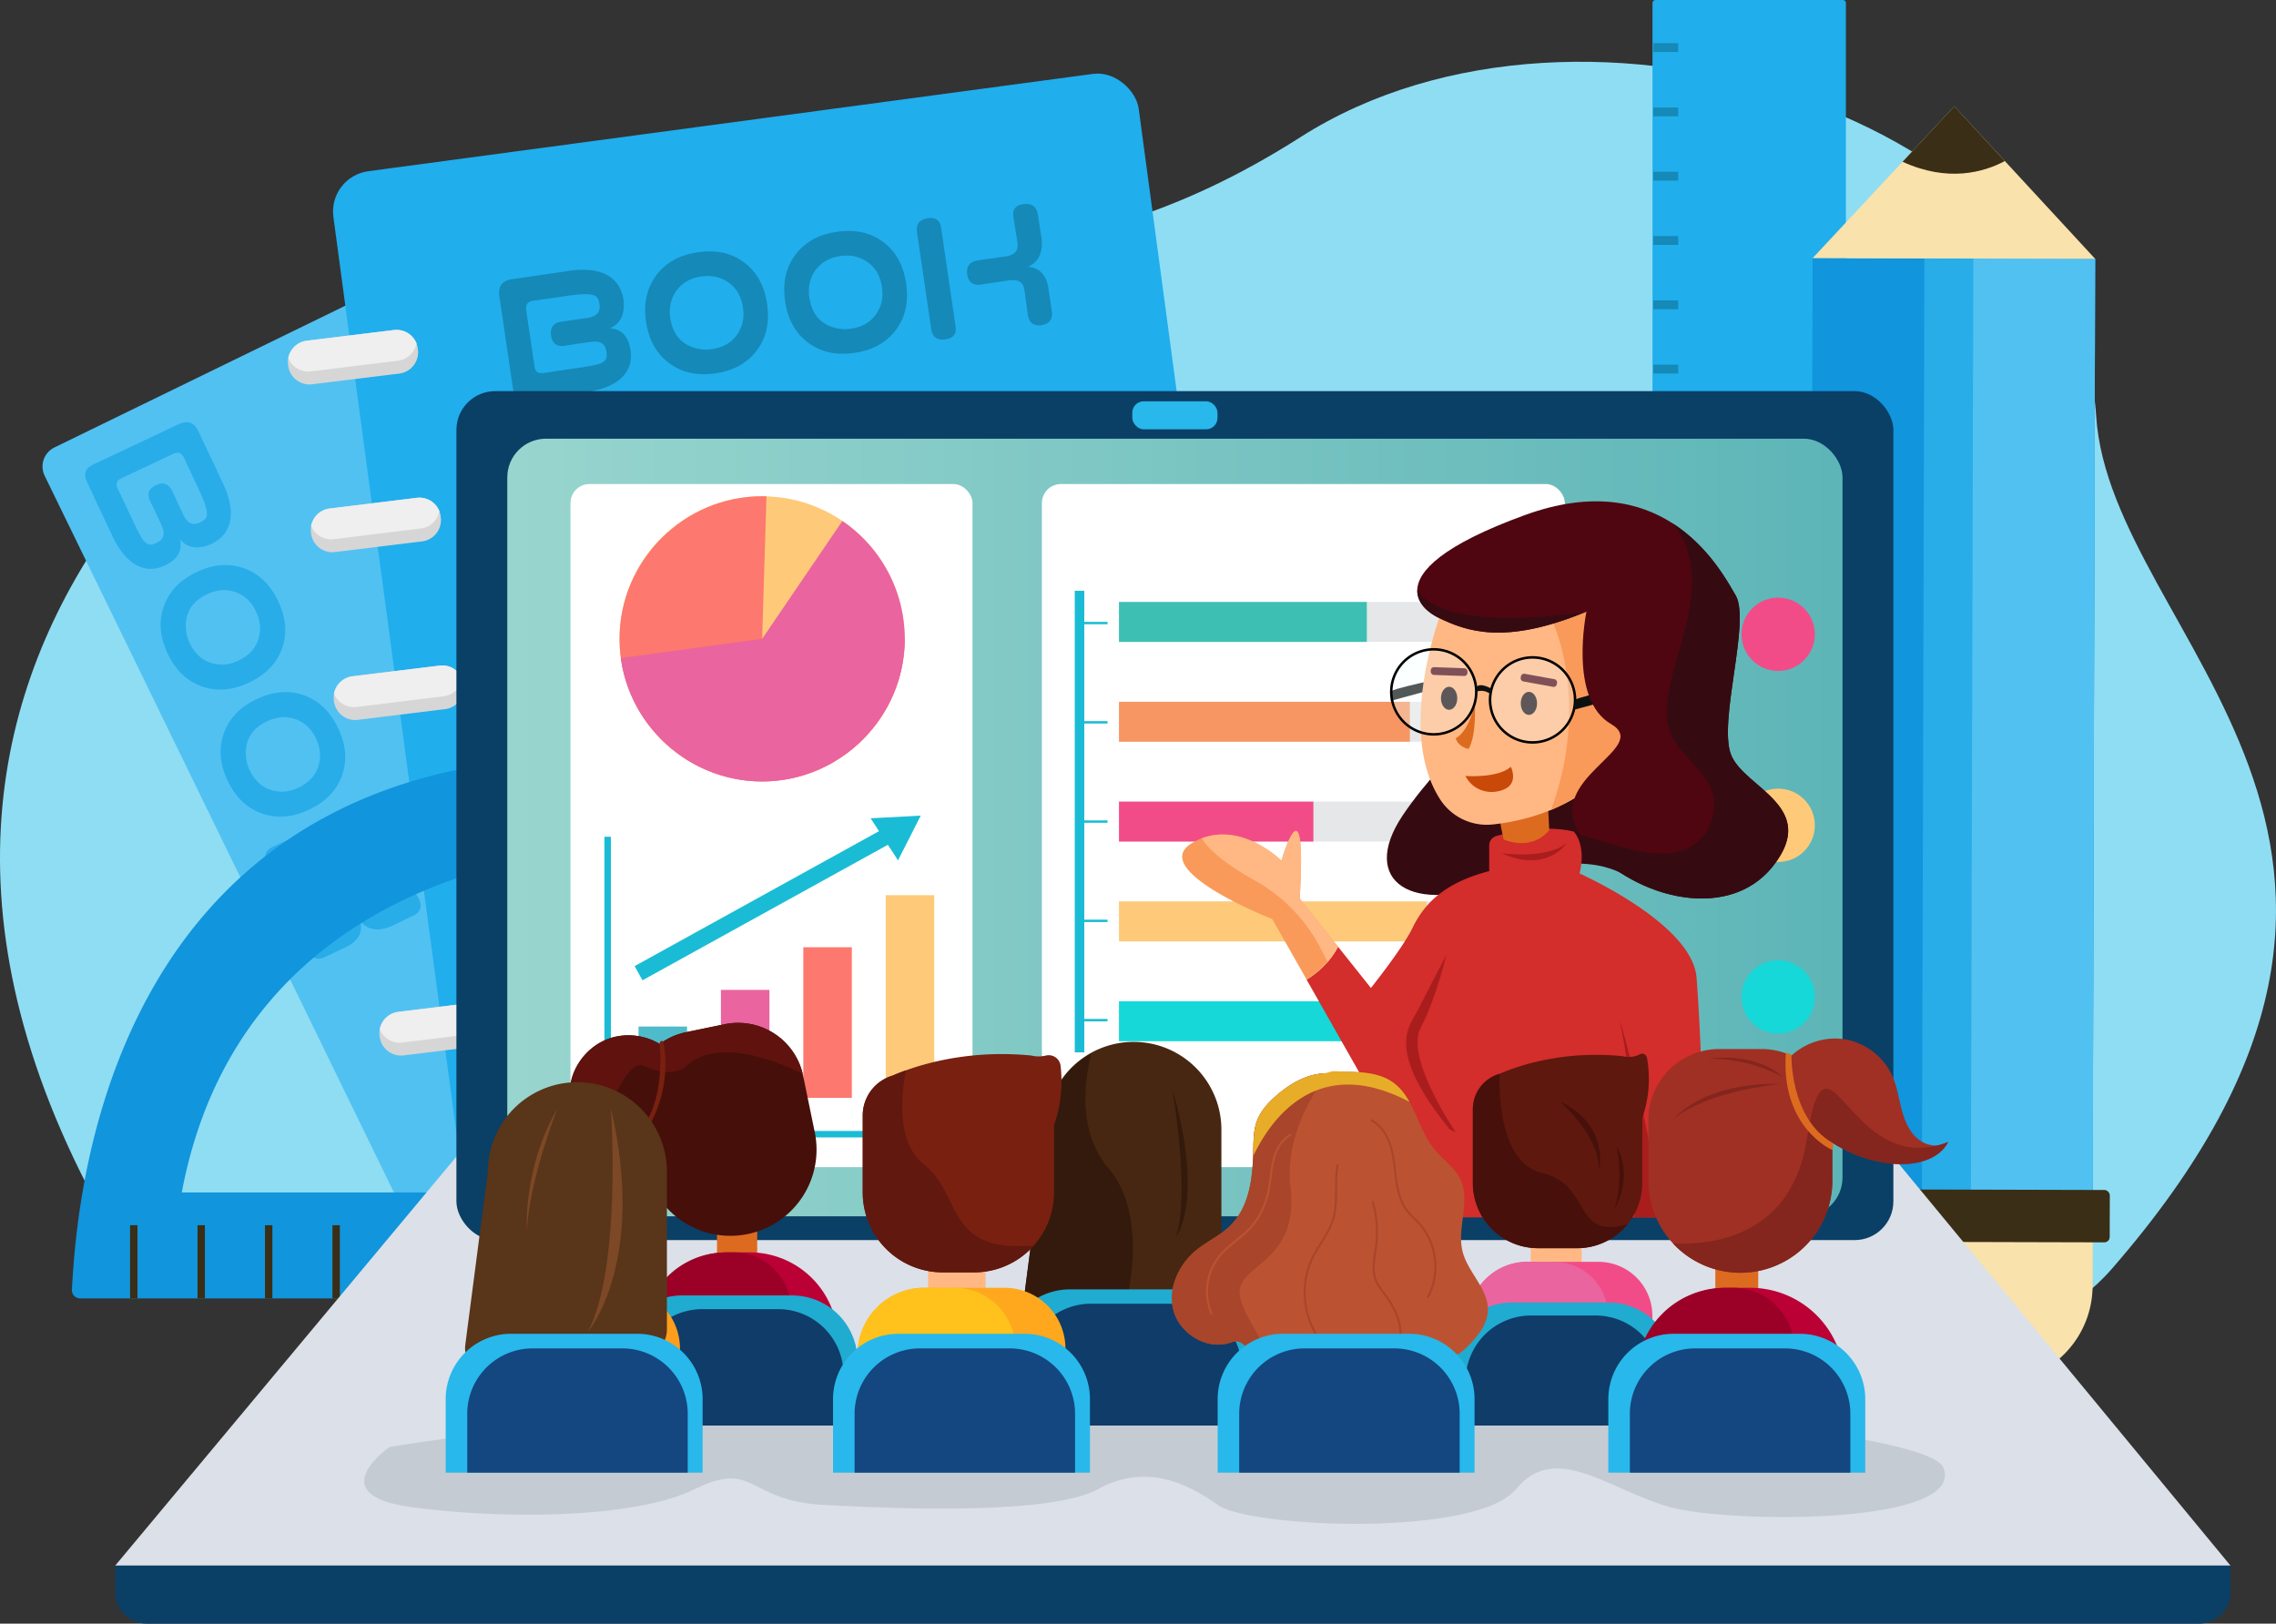 <svg xmlns="http://www.w3.org/2000/svg" xmlns:xlink="http://www.w3.org/1999/xlink" viewBox="0 0 3362.63 2399"><rect x="0" y="0" width="3362.63" height="2399" fill="#333333" stroke="none"/><defs><style>.cls-1{fill:#8fddf3;}.cls-2{fill:#20aeed;}.cls-3{fill:#1589b7;}.cls-4{fill:#51c1f2;}.cls-5{fill:#28ade8;}.cls-6{fill:#d6d6d6;}.cls-7{fill:#efefef;}.cls-8{fill:#f9cf7a;}.cls-9{fill:#f9e2ac;}.cls-10{fill:#1195dc;}.cls-11{fill:#3a2e16;}.cls-12{fill:#0e73a5;}.cls-13{fill:#dce0e8;}.cls-14{fill:#c5cbd3;}.cls-15{fill:#0a3f66;}.cls-16{fill:url(#linear-gradient);}.cls-17{fill:#28b8eb;}.cls-18{fill:#fff;}.cls-19{fill:#feca7a;}.cls-20{fill:#fd786e;}.cls-21{fill:#ea649f;}.cls-22{fill:#4ebbca;}.cls-23{fill:#1abcd5;}.cls-24{fill:#e6e7e8;}.cls-25{fill:#3ebfb4;}.cls-26{fill:#f79663;}.cls-27{fill:#f24c88;}.cls-28{fill:#16d8d8;}.cls-29{fill:#350b11;}.cls-30{fill:#d32d2c;}.cls-31{fill:#aa1d1d;}.cls-32{fill:#f99a5a;}.cls-33{fill:#ffb883;}.cls-34{fill:#dd6b1f;}.cls-35{fill:#c94909;}.cls-36{fill:#1c0f12;}.cls-37{fill:#4f0611;}.cls-38{fill:#0c1110;}.cls-39{fill:#f5fffe;opacity:0.3;}.cls-40{fill:#470f09;}.cls-41{fill:#ba0035;}.cls-42{fill:#9b0127;}.cls-43{fill:#20abd1;}.cls-44{fill:#0f3c68;}.cls-45{fill:#60130e;}.cls-46{fill:#792011;}.cls-47{fill:#ff9e1d;}.cls-48{fill:#ffc21c;}.cls-49{fill:#472712;}.cls-50{fill:#331a0c;}.cls-51{fill:#5e180e;}.cls-52{fill:#47100b;}.cls-53{fill:#59351a;}.cls-54{fill:#7c4825;}.cls-55{fill:#144680;}.cls-56{fill:#ffa81d;}.cls-57{fill:#60180f;}.cls-58{fill:#ea4b80;}.cls-59{fill:#f9759b;}.cls-60{fill:#bb5332;}.cls-61{fill:#a8452a;}.cls-62{fill:#e8ad28;}.cls-63{fill:#a03024;}.cls-64{fill:#84251e;}</style><linearGradient id="linear-gradient" x1="749.48" y1="1222.68" x2="2722.19" y2="1222.68" gradientUnits="userSpaceOnUse"><stop offset="0" stop-color="#98d5ce"/><stop offset="1" stop-color="#5db5b7"/></linearGradient></defs><g id="Layer_2" data-name="Layer 2"><g id="_04" data-name="04"><path class="cls-1" d="M139,810c-158,243.91-229,592.8,49.75,1048.61,0,0,2514,495.11,2930.87,16.73C3669,1244.9,3118,942.25,3097,615.08,3069,180.14,2340.8-65,1921.34,202.64c-367.78,234.67-641.91,159.1-971.28,162.77C622.51,369.06,317.17,535.1,139,810Z"/><rect class="cls-2" x="2101.78" y="339.66" width="965.07" height="285.75" rx="4.19" transform="translate(3066.85 -2101.78) rotate(90)"/><rect class="cls-3" x="2454.52" y="51.92" width="13.01" height="36.78" transform="translate(2531.34 -2390.72) rotate(90)"/><rect class="cls-3" x="2454.52" y="146.93" width="13.01" height="36.78" transform="translate(2626.36 -2295.71) rotate(90)"/><rect class="cls-3" x="2454.52" y="241.95" width="13.01" height="36.78" transform="translate(2721.37 -2200.69) rotate(90)"/><rect class="cls-3" x="2454.52" y="336.97" width="13.01" height="36.78" transform="translate(2816.39 -2105.67) rotate(90)"/><rect class="cls-3" x="2454.52" y="431.99" width="13.01" height="36.78" transform="translate(2911.41 -2010.65) rotate(90)"/><rect class="cls-3" x="2454.52" y="527.01" width="13.01" height="36.78" transform="translate(3006.43 -1915.63) rotate(90)"/><rect class="cls-3" x="2454.52" y="622.02" width="13.01" height="36.78" transform="translate(3101.45 -1820.61) rotate(90)"/><rect class="cls-3" x="2454.52" y="717.04" width="13.01" height="36.78" transform="translate(3196.47 -1725.6) rotate(90)"/><rect class="cls-4" x="279.7" y="395.3" width="984.3" height="1265.38" rx="31.28" transform="translate(-372.33 442.02) rotate(-25.98)"/><path class="cls-5" d="M245.65,834.5q-15.18,7.89-29.88,5.44-29.25-5.1-49.7-47.91l-20.72-43.89-16.76-36q-8.49-17.46,9.27-25.85L263,627.22q20.25-9.56,29.41,8.57l37.49,79.41q19.56,42.74,4.92,68.56-7.46,12.9-23.41,20.44-29.4,12.16-45.53-7.54Q271.61,821.26,245.65,834.5ZM230.4,758.25l-8-16.46q-8.59-17.17,7.77-24.9t24.42,8.84l16.05,34.52q6.5,13.77,15.92,13.83a22.24,22.24,0,0,0,9.44-2.5q6.48-3.06,8.38-6.52t.93-10.45q-1.2-8.21-8.33-24.36l-25.42-54.37q-5.1-10.29-16.07-5.1L178.85,707q-9.78,4.62-4.88,15l25.62,54.27q7.74,15.87,12.42,22.44,4.77,5.19,8.65,5.92T231,802.24a22.32,22.32,0,0,0,7.93-5.7q5.92-7.31-.56-21.08Z"/><path class="cls-5" d="M411,888.32q17.46,37,5.67,69.91t-48.81,50.37Q331,1026,298,1014.12t-50.43-48.66q-17.32-36.71-5.45-69.83t48.59-50.45q36.81-17.37,69.85-5.52T411,888.32Zm-32.63,15.4q-10.31-21.86-30.53-28.89t-41.67,3.08q-31,14.64-31.63,45.67a58.1,58.1,0,0,0,5.67,26.48q13.37,28.34,42.27,31.65,14.32,1.65,30-5.74Q375.7,965,382,943.48,387.79,923.67,378.36,903.72Z"/><path class="cls-5" d="M499.62,1076.07q17.48,37,5.67,69.91t-48.8,50.37q-36.83,17.37-69.86,5.53t-50.42-48.67q-17.34-36.7-5.46-69.82t48.59-50.45q36.81-17.38,69.86-5.53T499.62,1076.07ZM467,1091.47q-10.32-21.84-30.54-28.89t-41.67,3.08q-31,14.65-31.63,45.67a58.07,58.07,0,0,0,5.67,26.48q13.38,28.34,42.27,31.66,14.32,1.65,30-5.74,23.24-11,29.55-32.5Q476.42,1111.43,467,1091.47Z"/><path class="cls-5" d="M493.32,1208.73l40.1-18.93q16.26-7.68,24.43,8.84t-8.78,23.78l-130.79,61.75q-16.27,8.41-23.94-8.34t8.69-24.48Zm-23.8,170.8,28-12.84a22,22,0,0,0,7.92-5.69q5.94-7.32-.56-21.09l-17.15-36.06q-8.59-17.17,7.77-24.9t24.43,8.85l17.17,36.9q6.51,13.77,15.93,13.83a22.06,22.06,0,0,0,9.43-2.5l32.78-15.84q16.1-8.81,23.76,7.94t-8.31,24.78l-32.83,15.75q-29.39,12.16-45.53-7.55,5.76,24.62-20.2,37.84l-32.22,15.21q-16.26,7.68-24.42-8.84-6.9-16.39,10.06-23.9Z"/><rect class="cls-2" x="581.97" y="174.17" width="1200.49" height="1543.3" rx="60.03" transform="translate(-115.41 165.83) rotate(-7.65)"/><path class="cls-6" d="M589.89,552,461.14,567.8a31.73,31.73,0,0,1-35.38-27.64l-.17-1.34a31.74,31.74,0,0,1,27.65-35.39L582,487.63a31.73,31.73,0,0,1,33.34,19.7,31.29,31.29,0,0,1,2,7.95l.17,1.35A31.77,31.77,0,0,1,589.89,552Z"/><path class="cls-6" d="M623.69,799.92,494.94,815.71a31.73,31.73,0,0,1-35.37-27.64l-.17-1.34a32.16,32.16,0,0,1,.31-9.77,31.76,31.76,0,0,1,27.34-25.62l128.75-15.8a31.73,31.73,0,0,1,33.33,19.7,30.88,30.88,0,0,1,2,8l.16,1.34A31.75,31.75,0,0,1,623.69,799.92Z"/><path class="cls-6" d="M657.5,1047.82l-128.74,15.8A31.74,31.74,0,0,1,493.37,1036l-.17-1.33a32.16,32.16,0,0,1,.31-9.77,31.76,31.76,0,0,1,27.34-25.62l128.75-15.8a31.72,31.72,0,0,1,33.33,19.7,30.67,30.67,0,0,1,2.05,8l.17,1.34A31.75,31.75,0,0,1,657.5,1047.82Z"/><path class="cls-6" d="M691.3,1295.73l-128.74,15.8a31.77,31.77,0,0,1-35.39-27.65l-.16-1.33a31.73,31.73,0,0,1,27.65-35.39l128.75-15.8a31.73,31.73,0,0,1,33.33,19.7,31.12,31.12,0,0,1,2.06,7.94l.15,1.35A31.74,31.74,0,0,1,691.3,1295.73Z"/><path class="cls-6" d="M725.12,1543.64l-128.75,15.8A31.76,31.76,0,0,1,561,1531.79l-.17-1.35a32.24,32.24,0,0,1,.3-9.73,31.78,31.78,0,0,1,27.35-25.64l128.75-15.8a31.72,31.72,0,0,1,33.33,19.7,31.12,31.12,0,0,1,2.06,7.94l.16,1.35A31.75,31.75,0,0,1,725.12,1543.64Z"/><path class="cls-7" d="M615.32,507.33A31.71,31.71,0,0,1,588,533L459.23,548.77a31.74,31.74,0,0,1-33.33-19.71,31.77,31.77,0,0,1,27.34-25.63L582,487.63A31.73,31.73,0,0,1,615.32,507.33Z"/><path class="cls-7" d="M649.13,755.24a31.76,31.76,0,0,1-27.33,25.63L493.05,796.68A31.73,31.73,0,0,1,459.71,777a31.76,31.76,0,0,1,27.34-25.62l128.75-15.8A31.73,31.73,0,0,1,649.13,755.24Z"/><path class="cls-7" d="M682.93,1003.15a31.76,31.76,0,0,1-27.33,25.63l-128.75,15.81a31.75,31.75,0,0,1-33.34-19.72,31.76,31.76,0,0,1,27.34-25.62l128.75-15.8A31.72,31.72,0,0,1,682.93,1003.15Z"/><path class="cls-7" d="M716.74,1251.06a31.76,31.76,0,0,1-27.34,25.63l-128.74,15.8a31.73,31.73,0,0,1-33.34-19.71,31.76,31.76,0,0,1,27.34-25.62l128.75-15.8A31.73,31.73,0,0,1,716.74,1251.06Z"/><path class="cls-7" d="M750.54,1499a31.76,31.76,0,0,1-27.33,25.63l-128.75,15.79a31.77,31.77,0,0,1-33.35-19.68,31.78,31.78,0,0,1,27.35-25.64l128.75-15.8A31.72,31.72,0,0,1,750.54,1499Z"/><path class="cls-3" d="M931.2,515.36q3.13,16.83-3.48,30.17-13.4,26.51-60.29,33.62l-48,7.07-39.32,5.56q-19.19,3-22-16.39L737.92,438.52q-3.27-22.15,16.74-25.65l86.88-12.78q46.58-6.29,67,15.23,10.18,10.89,12.75,28.35,3.09,31.65-20.45,41.36Q926.08,486.68,931.2,515.36Zm-77.39-7.57-18.09,2.88Q816.81,513.9,814.17,496t15.56-20.8l37.69-5.32q15.06-2.22,17.86-11.21a22.16,22.16,0,0,0,.35-9.76q-1.05-7.08-3.8-9.92t-9.72-3.92q-8.22-1.24-25.74.88L787,444.47q-11.33,1.89-9.55,13.89l12.33,83.83q1.56,10.69,12.92,9L862,542.48q17.43-2.79,25.08-5.36,6.35-3,8.18-6.55c1.21-2.34,1.48-5.87.78-10.6a22.29,22.29,0,0,0-3.14-9.24q-5.28-7.82-20.34-5.6Z"/><path class="cls-3" d="M1030.77,372.82q40.5-6,68.54,14.9t34,61.35q5.93,40.28-15,68.44t-61.22,34.09q-40.17,5.91-68.4-15.08t-34.13-61.16q-5.92-40.28,15-68.45T1030.77,372.82Zm5.25,35.69q-23.91,3.51-36.52,20.82t-9.17,40.76q5,33.95,34.5,43.55a58.21,58.21,0,0,0,27,2.27q31-4.56,42.58-31.24,5.74-13.21,3.23-30.36-3.75-25.43-22.5-37.72Q1057.84,405.3,1036,408.51Z"/><path class="cls-3" d="M1236.18,342.61q40.5-6,68.54,14.9t34,61.35q5.92,40.27-15,68.44t-61.22,34.09q-40.17,5.91-68.4-15.08t-34.14-61.16q-5.93-40.27,15-68.45T1236.18,342.61Zm5.25,35.69q-23.9,3.52-36.52,20.82t-9.17,40.76q5,33.94,34.5,43.55a58.25,58.25,0,0,0,27,2.27q31-4.56,42.57-31.24,5.75-13.21,3.23-30.35-3.73-25.44-22.5-37.73Q1263.26,375.1,1241.43,378.3Z"/><path class="cls-3" d="M1361.28,387.22l-6.46-43.88q-2.61-17.79,15.57-20.8t20.2,15.32l21,143.09q3.33,18-14.94,20.48T1375.8,486Zm156.5,72.43-4.15-30.5a22.29,22.29,0,0,0-3.14-9.24q-5.28-7.8-20.34-5.59l-39.5,5.92q-18.92,3.22-21.56-14.67t15.57-20.8l40.3-5.71q15.07-2.21,17.87-11.21a22.12,22.12,0,0,0,.35-9.75l-5.63-36q-3.75-18,14.51-20.42t21.29,15.15l5.52,36q3.09,31.66-20.46,41.37,25.23,1.63,30.33,30.33l5.19,35.25q2.61,17.79-15.56,20.8-17.7,1.81-19.95-16.58Z"/><path class="cls-8" d="M2674.12,1893.3l.2-78,417.38,1.1-.21,78A149.14,149.14,0,0,1,2948.62,2043c-2.2.09-4.39.14-6.64.13l-119.13-.31A149.14,149.14,0,0,1,2674.12,1893.3Z"/><path class="cls-9" d="M2806.53,1893.65l.21-78,285,.75-.21,78a142.62,142.62,0,1,1-285-.75Z"/><rect class="cls-10" x="2167.91" y="890.21" width="1433.98" height="417.38" transform="translate(1778.4 3980.9) rotate(-89.85)"/><rect class="cls-5" x="2250.46" y="972.98" width="1433.98" height="252.28" transform="translate(1860.52 4063.66) rotate(-89.85)"/><rect class="cls-4" x="2286.62" y="1009.24" width="1433.98" height="179.94" transform="translate(1896.49 4099.93) rotate(-89.85)"/><polygon class="cls-9" points="2678.1 381.36 2810.89 239.03 2887.36 157.08 2962.02 237.97 3095.48 382.46 2678.1 381.36"/><path class="cls-11" d="M2810.89,239l76.47-82L2962,238C2930.52,254.69,2877.68,269.55,2810.89,239Z"/><rect class="cls-11" x="2659.76" y="1757.67" width="457.28" height="77.39" rx="7.92" transform="translate(5772.06 3600.32) rotate(-179.85)"/><path class="cls-10" d="M106.19,1905.37c6.68-103.5,35.76-785.14,768.24-787.89v140.46s-513.14,10.88-605.88,504h622v156.52l-772.06,0A12.28,12.28,0,0,1,106.19,1905.37Z"/><rect class="cls-11" x="192.16" y="1810.32" width="10.92" height="108.16"/><rect class="cls-11" x="291.83" y="1810.32" width="10.92" height="108.16"/><rect class="cls-11" x="391.5" y="1810.32" width="10.92" height="108.16"/><rect class="cls-11" x="491.17" y="1810.32" width="10.92" height="108.16"/><rect class="cls-11" x="590.84" y="1810.32" width="10.92" height="108.16"/><rect class="cls-11" x="690.51" y="1810.32" width="10.92" height="108.16"/><rect class="cls-12" x="790.18" y="1810.32" width="10.92" height="108.16"/><polygon class="cls-13" points="2788.6 1699.34 682.35 1699.34 170.19 2313.3 3295.39 2313.3 2788.6 1699.34"/><path class="cls-14" d="M575.92,2137.86s-103,70.48,30.89,88.86,330.46,17.68,419.55-26.4,76.13,17.21,191,23.34,335.33,14.61,404.72-23.34,130.11-10.37,177.17,23.34,381.82,48.32,440.51-23.34,138.46,1.89,227.09,26.4,437.42,26.94,404.51-58S1488.79,1993.85,575.92,2137.86Z"/><rect class="cls-15" x="674.32" y="577.94" width="2123.01" height="1254.37" rx="57.21"/><rect class="cls-16" x="749.48" y="648.19" width="1972.71" height="1148.99" rx="57.21"/><rect class="cls-17" x="1672.89" y="592.96" width="125.89" height="41.36" rx="16.79"/><rect class="cls-18" x="842.86" y="715.19" width="593.94" height="1009.39" rx="28.1"/><rect class="cls-18" x="1539.32" y="715.19" width="772.64" height="1009.39" rx="28.1"/><circle class="cls-19" cx="1125.99" cy="943.93" r="210.68"/><path class="cls-20" d="M1126,943.93h210.68c0,115.58-95.11,210.68-210.68,210.68S915.3,1059.51,915.3,943.93,1010.41,733.25,1126,733.25q3.19,0,6.41.1Z"/><path class="cls-21" d="M1126,943.93l118.55-174.16a210.87,210.87,0,0,1,92.13,174.16c0,115.58-95.11,210.68-210.68,210.68-104.87,0-194.57-78.29-208.75-182.19Z"/><rect class="cls-19" x="1308.6" y="1322.64" width="71.67" height="299.52"/><rect class="cls-21" x="1065.11" y="1462.65" width="71.67" height="159.51"/><rect class="cls-22" x="943.37" y="1516.77" width="71.67" height="105.39"/><rect class="cls-20" x="1186.86" y="1399.62" width="71.67" height="222.54"/><rect class="cls-23" x="917.39" y="1325.21" width="417.2" height="23.96" transform="translate(-506.1 710.92) rotate(-28.91)"/><polygon class="cls-23" points="1360.35 1205.12 1286.29 1209.09 1326.76 1271.24 1360.35 1205.12"/><polygon class="cls-23" points="1380.27 1680.64 893.02 1680.64 893.02 1236.37 902.6 1236.37 902.6 1671.06 1380.27 1671.06 1380.27 1680.64"/><rect class="cls-24" x="1653.22" y="889.46" width="603.5" height="59"/><rect class="cls-25" x="1653.22" y="889.46" width="366.14" height="59"/><rect class="cls-24" x="1653.22" y="1036.96" width="603.5" height="59"/><rect class="cls-26" x="1653.22" y="1036.96" width="429.8" height="59"/><rect class="cls-24" x="1653.22" y="1184.46" width="603.5" height="59"/><rect class="cls-27" x="1653.22" y="1184.46" width="287.21" height="59"/><rect class="cls-24" x="1653.22" y="1331.96" width="603.5" height="59"/><rect class="cls-19" x="1653.22" y="1331.96" width="454.41" height="59"/><rect class="cls-24" x="1653.22" y="1479.47" width="603.5" height="59"/><rect class="cls-28" x="1653.22" y="1479.47" width="399.81" height="59"/><rect class="cls-23" x="1587.88" y="872.94" width="14.1" height="682.04"/><polyline class="cls-23" points="1594.93 1509.07 1636.3 1509.07 1636.3 1505.57 1594.93 1505.57"/><polyline class="cls-23" points="1594.93 1362.39 1636.3 1362.39 1636.3 1358.89 1594.93 1358.89"/><polyline class="cls-23" points="1594.93 1215.71 1636.3 1215.71 1636.3 1212.21 1594.93 1212.21"/><polyline class="cls-23" points="1594.93 1069.03 1636.3 1069.03 1636.3 1065.53 1594.93 1065.53"/><polyline class="cls-23" points="1594.93 922.35 1636.3 922.35 1636.3 918.85 1594.93 918.85"/><circle class="cls-27" cx="2627.15" cy="937.2" r="54.16"/><circle class="cls-19" cx="2627.15" cy="1219.46" r="54.16"/><circle class="cls-28" cx="2627.15" cy="1473.05" r="54.16"/><path class="cls-15" d="M170.19,2313.3h3125.2a0,0,0,0,1,0,0v39.12a46.58,46.58,0,0,1-46.58,46.58h-3032a46.58,46.58,0,0,1-46.58-46.58V2313.3a0,0,0,0,1,0,0Z"/><path class="cls-29" d="M2259,1011.32s-121,95.74-186.56,193.4,14.12,149.6,143.92,96.37,187.95-5.29,187.95-5.29Z"/><path class="cls-30" d="M2506.51,1444.41c-6.29-80-172.84-153.77-172.84-153.77,10.6-44.06-8.8-62-8.8-62-44.32-10.23-93.11.74-114.1,6.64a14.49,14.49,0,0,0-10.57,14v37.86c-73.41,18.88-99.24,54.85-113.63,84.52s-61.14,88.13-61.14,88.13l-48.53-60.94c-12.59,23.8-31.07,39.18-46.48,48.64l199.32,351.31h384C2520,1705.19,2512.81,1524.44,2506.51,1444.41Z"/><path class="cls-31" d="M2218.57,1260.72s65.85,9.59,96.06-15C2314.63,1245.76,2286,1290.94,2218.57,1260.72Z"/><path class="cls-32" d="M1976.9,1398.76a118.94,118.94,0,0,1-15.39,22.46,133.25,133.25,0,0,1-31.08,26.17l-50.68-89.31s-185.24-72.68-118.7-112.32a94.08,94.08,0,0,1,14.53-7.07c61.26-23.34,117.66,33.07,117.66,33.07s37.77-129.36,27,55.82Z"/><path class="cls-33" d="M1976.9,1398.76a118.94,118.94,0,0,1-15.39,22.46l-10.38-20a241.52,241.52,0,0,0-96.15-99.64c-31.57-17.65-66.39-40.83-79.4-62.89,61.26-23.34,117.66,33.07,117.66,33.07s37.77-129.36,27,55.82Z"/><path class="cls-34" d="M2215.16,1203.42c-.9,4.49,6.3,36.87,6.3,36.87s39.56,18.88,67.44-13.49l-2.1-42.11Z"/><path class="cls-33" d="M2425.94,1056.94c-28.28,77.61-82.64,118.43-134.52,139.81-31.79,13.12-62.65,18.93-86,21.44a82.08,82.08,0,0,1-77.93-37.36c-67.78-106,5.67-286.74,5.67-286.74,50.87-15.51,93.16-23.15,128.28-24.85C2469.51,859.11,2425.94,1056.94,2425.94,1056.94Z"/><path class="cls-32" d="M2425.94,1056.94c-28.28,77.61-82.64,118.43-134.52,139.81,54.17-144.84,17.23-284.72-30-327.51C2469.51,859.11,2425.94,1056.94,2425.94,1056.94Z"/><path class="cls-34" d="M2179,1039.27s-7.93,40.63-28.24,51.53c0,0,2,11.89,18.82,15.85C2169.55,1106.65,2181,1093.27,2179,1039.27Z"/><path class="cls-35" d="M2165,1146.56s47.61,3.7,67.24-13.52c0,0,11.46,23.12-8.71,32.72S2177,1169.61,2165,1146.56Z"/><path class="cls-31" d="M2393.2,1507.15s49.23,165.44,58.27,291.68H2414.3S2428.36,1688.85,2393.2,1507.15Z"/><path class="cls-31" d="M2137,1410.7s-32,61.29-43.12,83.39-48.3,56.26,48.15,174.82l8.7,4s-75.11-109.52-52-153.72S2137,1410.7,2137,1410.7Z"/><ellipse class="cls-36" cx="2140.96" cy="1031.76" rx="12.04" ry="17.03"/><ellipse class="cls-36" cx="2258.85" cy="1039.27" rx="12.04" ry="17.03"/><rect class="cls-37" x="2113.8" y="986.59" width="54.3" height="11.48" rx="4.66" transform="translate(36.32 -74.87) rotate(2.02)"/><rect class="cls-37" x="2246.47" y="999.42" width="54.3" height="11.48" rx="4.66" transform="translate(216.81 -390.99) rotate(10.32)"/><path class="cls-38" d="M2056.5,1020.89c1.78-2.73,46.78-12.72,46.78-12.72l-1.94,14.73-46.56,12.62Z"/><circle class="cls-39" cx="2118.28" cy="1022.24" r="62.79"/><path d="M2118.28,1086.88a64.64,64.64,0,1,1,64.64-64.64A64.71,64.71,0,0,1,2118.28,1086.88Zm0-125.58a60.95,60.95,0,1,0,60.94,60.94A61,61,0,0,0,2118.28,961.3Z"/><circle class="cls-39" cx="2264.26" cy="1034.16" r="62.79"/><path d="M2264.26,1098.8a64.64,64.64,0,1,1,64.63-64.64A64.72,64.72,0,0,1,2264.26,1098.8Zm0-125.58a60.94,60.94,0,1,0,60.94,60.94A61,61,0,0,0,2264.26,973.22Z"/><path class="cls-38" d="M2181.07,1022.24s10.12-5.14,21.23,3.57l.82-8.36s-16.38-9.86-22-2Z"/><path class="cls-38" d="M2327.05,1034.16c1.78-2.73,40.85-11.92,40.85-11.92l2.87,14.23-45.44,12.32Z"/><path class="cls-37" d="M2619.75,1279.37c-68.66,87.49-216.35,45.15-281.6-41.39-1.14-1.51-2.22-3-3.21-4.5-56.17-83.61,106.87-127.83,44.95-163.88-63-36.68-36-165.91-36-165.91h0c-121.53,50.41-177.54,28.57-217.65,9.54-16.45-7.81-32.92-22.14-32.33-41.54.83-27.89,36.92-66.24,159-110.63,99.41-36.16,170-19.12,218.93,12.63,53,34.32,80.7,85.85,92.42,105.89,22.59,38.57-26.33,187.19-6.57,236S2688.42,1191.89,2619.75,1279.37Z"/><path class="cls-29" d="M2343.89,903.7c-121.53,50.41-177.54,28.57-217.65,9.54-16.45-7.81-32.92-22.14-32.33-41.54C2137.25,938.5,2340.64,904.24,2343.89,903.7Z"/><path class="cls-29" d="M2619.75,1279.37c-68.66,87.49-216.35,45.15-281.6-41.39-1.14-1.51-2.22-3-3.21-4.5l53.33,15.55c37,10.79,79.3,21,112,.55,26.7-16.66,39-53.16,27.85-82.59-12.64-33.35-49.38-53.15-61.34-86.75-6.22-17.48-4.92-36.73-1.83-55,5.94-35.07,18.11-68.76,26.35-103.36s12.47-71.32,2.47-105.45a129.77,129.77,0,0,0-21.93-42.7c53,34.32,80.7,85.85,92.42,105.89,22.59,38.57-26.33,187.19-6.57,236S2688.42,1191.89,2619.75,1279.37Z"/><rect class="cls-34" x="1059.34" y="1805.3" width="59.38" height="59.38"/><path class="cls-40" d="M786.32,1703.39l0,0a47.25,47.25,0,0,0,14.88,12.14c18.76,9.9,44,8.55,65.24,2.2a189.23,189.23,0,0,0,77.12-45.69l10.65,51.58a127.32,127.32,0,1,0,249.37-51.51l-17-82.52c-.2-1-.41-1.94-.65-2.9a98.14,98.14,0,0,0-115.33-73.36l-57.12,11.8a97.62,97.62,0,0,0-38.81,17.41c-22.66-13.82-51.77-16.77-76.63-7.38-27.23,10.27-48.49,35-54.55,63.48-3.26,15.27-2.36,31.08-3.13,46.67s-3.51,31.82-12.85,44.33-26.86,20-41.14,13.73Z"/><path class="cls-41" d="M1237.86,1980.74v97.8H950.11v-102.8a125.28,125.28,0,0,1,125.28-125.29h32.18A130.29,130.29,0,0,1,1237.86,1980.74Z"/><path class="cls-42" d="M1168.57,1934.74v143.8H950.11V1972.93a122.48,122.48,0,0,1,122.48-122.48h11.69A84.28,84.28,0,0,1,1168.57,1934.74Z"/><path class="cls-43" d="M1007.77,1914.12H1170.3a96.55,96.55,0,0,1,96.55,96.55v95.65a0,0,0,0,1,0,0H911.22a0,0,0,0,1,0,0v-95.65A96.55,96.55,0,0,1,1007.77,1914.12Z"/><path class="cls-44" d="M1037.61,1934.36h112.06a96.55,96.55,0,0,1,96.55,96.55v75.41a0,0,0,0,1,0,0H941.07a0,0,0,0,1,0,0V2030.9A96.55,96.55,0,0,1,1037.61,1934.36Z"/><path class="cls-45" d="M801.23,1715.57c88.39,6.33,111.91-157.58,150.29-140.52,40.31,17.92,52.56,3.65,57,4.81,46.59-49.63,137-13.26,177.44,6.87a98.14,98.14,0,0,0-115.33-73.36l-57.12,11.8a97.62,97.62,0,0,0-38.81,17.41c-22.66-13.82-51.77-16.77-76.63-7.38-27.23,10.27-48.49,35-54.55,63.48-3.26,15.27-2.36,31.08-3.13,46.67s-3.51,31.82-12.85,44.33-26.86,20-41.14,13.73v0Z"/><path class="cls-46" d="M974.65,1542.58s10.15,86.51-31.06,129.5c0,0-5.76,3.89,2,11.27,0,0,50.32-57.37,34.38-144.57C980,1538.78,974.72,1535.61,974.65,1542.58Z"/><path class="cls-47" d="M1823.46,1926.74v150.5H1522.29V1935.08a96.56,96.56,0,0,1,96.56-96.56h116.4A88.21,88.21,0,0,1,1823.46,1926.74Z"/><path class="cls-48" d="M1750.94,1926.74v150.5H1522.29V1935.08a96.56,96.56,0,0,1,96.56-96.56h43.87A88.22,88.22,0,0,1,1750.94,1926.74Z"/><path class="cls-49" d="M1804.53,1670.3v228.39a41.61,41.61,0,0,1-36.2,41.25l-112.65,14.76-96.54,12.65a41.6,41.6,0,0,1-46.66-46.63l32.66-250.42a129.7,129.7,0,1,1,259.39,0Z"/><path class="cls-50" d="M1655.68,1954.7l-96.54,12.65a41.6,41.6,0,0,1-46.66-46.63l32.66-250.42a129.64,129.64,0,0,1,67.22-113.68c-11.65,46.69-18.6,118.38,26.25,170.81C1688.36,1785.59,1676.53,1891.53,1655.68,1954.7Z"/><path class="cls-50" d="M1732,1608.32s26.81,155.15,5.42,219.16C1737.39,1827.48,1779.85,1776,1732,1608.32Z"/><path class="cls-43" d="M1580.59,1905.16H1759.7a96.55,96.55,0,0,1,96.55,96.55v104.61a0,0,0,0,1,0,0H1484a0,0,0,0,1,0,0V2001.7A96.55,96.55,0,0,1,1580.59,1905.16Z"/><path class="cls-44" d="M1611.83,1926.34h126.28a96.55,96.55,0,0,1,96.55,96.55v83.42a0,0,0,0,1,0,0H1515.28a0,0,0,0,1,0,0v-83.42a96.55,96.55,0,0,1,96.55-96.55Z"/><rect class="cls-33" x="2261.57" y="1827.48" width="75.25" height="59.43"/><path class="cls-27" d="M2441.28,1944.13v135.93h-272v-128.4a87.21,87.21,0,0,1,87.21-87.21h105.13A79.67,79.67,0,0,1,2441.28,1944.13Z"/><path class="cls-21" d="M2375.78,1944.13v135.93H2169.27v-128.4a87.21,87.21,0,0,1,87.21-87.21h39.62A79.67,79.67,0,0,1,2375.78,1944.13Z"/><path class="cls-51" d="M2426.35,1651.77V1748a96.26,96.26,0,0,1-96.25,96.25h-57.79a96.25,96.25,0,0,1-96.25-96.25V1639.1a54.56,54.56,0,0,1,23.47-44.86h0l.08,0a54.33,54.33,0,0,1,15.46-7.45l.23-.1c28.69-12.38,94.63-34.77,181.54-26.13,0,0,13.57,3.9,25.87-2.77a7.22,7.22,0,0,1,10.51,5A174.93,174.93,0,0,1,2426.35,1651.77Z"/><path class="cls-52" d="M2404.63,1808.94a96.05,96.05,0,0,1-74.53,35.35h-57.79a96.25,96.25,0,0,1-96.25-96.25V1639.1a54.56,54.56,0,0,1,23.47-44.86h0l.08,0a54.33,54.33,0,0,1,15.46-7.45l.23-.1c-.55,52.63,7.89,133.22,63.08,146.52C2353.24,1751.21,2322.49,1832.33,2404.63,1808.94Z"/><path class="cls-52" d="M2305.27,1628s58.19,50.13,57.19,101.18C2362.46,1729.16,2379.22,1662.93,2305.27,1628Z"/><path class="cls-52" d="M2388.48,1694.07s26.4,40.24-4,93.72C2384.48,1787.79,2399.49,1753.07,2388.48,1694.07Z"/><path class="cls-43" d="M2233.74,1924.64h143.07a96.55,96.55,0,0,1,96.55,96.55v85.13a0,0,0,0,1,0,0H2137.19a0,0,0,0,1,0,0v-85.13A96.55,96.55,0,0,1,2233.74,1924.64Z"/><path class="cls-44" d="M2262,1943.77h95.36a96.55,96.55,0,0,1,96.55,96.55v66a0,0,0,0,1,0,0H2165.41a0,0,0,0,1,0,0v-66A96.55,96.55,0,0,1,2262,1943.77Z"/><path class="cls-47" d="M1004.63,1992.77v153.49H697.48v-145A98.49,98.49,0,0,1,796,1902.8H914.67A90,90,0,0,1,1004.63,1992.77Z"/><path class="cls-48" d="M930.67,1992.77v153.49H697.48v-145A98.49,98.49,0,0,1,796,1902.8H840.7A90,90,0,0,1,930.67,1992.77Z"/><path class="cls-53" d="M948.41,2006.23l-213.34,28a42.44,42.44,0,0,1-47.59-47.56l33.31-255.39A132.27,132.27,0,0,1,853.06,1599h0a132.27,132.27,0,0,1,132.27,132.27v232.91A42.42,42.42,0,0,1,948.41,2006.23Z"/><path class="cls-54" d="M902.55,1637.41s16.21,234.91-34,330.51C868.52,1967.92,956,1866,902.55,1637.41Z"/><path class="cls-54" d="M823.8,1637.41s-42,106-45.38,182.11C778.42,1819.52,771.75,1726.9,823.8,1637.41Z"/><path class="cls-17" d="M755,1970.76H941.52a96.55,96.55,0,0,1,96.55,96.55v108.6a0,0,0,0,1,0,0H658.48a0,0,0,0,1,0,0v-108.6A96.55,96.55,0,0,1,755,1970.76Z"/><path class="cls-55" d="M786.88,1992.37H919.5a96.55,96.55,0,0,1,96.55,96.55v87a0,0,0,0,1,0,0H690.34a0,0,0,0,1,0,0v-87A96.55,96.55,0,0,1,786.88,1992.37Z"/><rect class="cls-33" x="1371.2" y="1861.06" width="84.97" height="67.11"/><path class="cls-56" d="M1574.11,1992.77v153.49H1267v-145a98.48,98.48,0,0,1,98.48-98.48h118.71A90,90,0,0,1,1574.11,1992.77Z"/><path class="cls-48" d="M1500.15,1992.77v153.49H1267v-145a98.48,98.48,0,0,1,98.48-98.48h44.74A90,90,0,0,1,1500.15,1992.77Z"/><path class="cls-46" d="M1557.26,1662.65v99.22A118.16,118.16,0,0,1,1439.1,1880h-46.3a118.17,118.17,0,0,1-118.17-118.16V1648.35a61.61,61.61,0,0,1,26.51-50.66.12.12,0,0,1,.08,0,61.34,61.34,0,0,1,17.45-8.4c5.4-2.34,12-5,19.67-7.75,38.23-13.74,103.66-30,185.59-21.89a44.44,44.44,0,0,0,21,.06,17.66,17.66,0,0,1,22,15A197.17,197.17,0,0,1,1557.26,1662.65Z"/><path class="cls-57" d="M1527.46,1840.32A117.85,117.85,0,0,1,1439.1,1880h-46.3a118.17,118.17,0,0,1-118.17-118.16V1648.35a61.61,61.61,0,0,1,26.51-50.66.12.12,0,0,1,.08,0,61.34,61.34,0,0,1,17.45-8.4c5.4-2.34,12-5,19.67-7.75-8.37,45.19-11.6,108.77,26.55,138.78C1422.29,1765.43,1395.81,1852.11,1527.46,1840.32Z"/><path class="cls-17" d="M1327.3,1970.76h186.49a96.55,96.55,0,0,1,96.55,96.55v108.6a0,0,0,0,1,0,0H1230.75a0,0,0,0,1,0,0v-108.6A96.55,96.55,0,0,1,1327.3,1970.76Z"/><path class="cls-55" d="M1359.15,1992.37h132.62a96.55,96.55,0,0,1,96.55,96.55v87a0,0,0,0,1,0,0H1262.61a0,0,0,0,1,0,0v-87A96.55,96.55,0,0,1,1359.15,1992.37Z"/><path class="cls-58" d="M2152.88,1992.77v153.49H1845.74v-145a98.48,98.48,0,0,1,98.48-98.48h118.71A90,90,0,0,1,2152.88,1992.77Z"/><path class="cls-59" d="M2078.92,1992.77v153.49H1845.74v-145a98.48,98.48,0,0,1,98.48-98.48H1989A90,90,0,0,1,2078.92,1992.77Z"/><path class="cls-60" d="M2198.26,1936.43c-.77,21-15.66,38.92-30.91,54.08-4.65,4.63-9.65,9.3-16,11.36-14.7,4.73-29.36-5.8-43.66-11.54-2.57-1-5.39-1.92-8.1-1.32-3.93.88-6.37,4.56-8.17,8-7.25,13.9-12.27,30.68-26.65,38-18.23,9.23-40-2.16-57-13.4s-38.13-23.19-56.86-14.94c-12.08,5.33-18.9,17.58-29.27,25.54-17.08,13.12-43.74,10.53-60-2.85a38.82,38.82,0,0,1-11.27-14.71c-2.81-6.55-3.93-13.72-7.07-20.13s-9.16-12.34-16.59-12.47c-3.78-.07-7.39,1.37-11,2.44-34.08,10.15-72.71-14.65-81.78-47.58s7.46-69.08,34.91-90.84c15.21-12,33.47-20.47,47.49-33.77,27.68-26.28,33.66-65.94,35.12-103.67q.18-5.23.29-10.41c.29-14.71.43-29.81,6-43.55,5.57-13.93,16.27-25.43,27.76-35.52,20.7-18.16,46.56-33.35,74.67-33.14l-3.72,2.5a29.67,29.67,0,0,1,5.72-2.58c7.45-2.53,15.9-2.51,23.94-2.38,23.76.37,49,1.14,68.8,13.65,12.27,7.75,20.69,18.68,27.55,31,12.47,22.29,19.85,49,36.16,69.22,12.4,15.35,30.1,27,38.7,44.59,16.12,32.91-5.48,72.47,3.66,107.73C2168.87,1880.36,2199.4,1904.83,2198.26,1936.43Z"/><path class="cls-61" d="M1906.68,1755.35c13.2,117.05-88,111.77-73.92,163.69,12,44.29,54.76,75.77,28.84,110.28a38.82,38.82,0,0,1-11.27-14.71c-2.81-6.55-3.93-13.72-7.07-20.13s-9.16-12.34-16.59-12.47c-3.78-.07-7.39,1.37-11,2.44-34.08,10.15-72.71-14.65-81.78-47.58s7.46-69.08,34.91-90.84c15.21-12,33.47-20.47,47.49-33.77,27.68-26.28,33.66-65.94,35.12-103.67q.18-5.23.29-10.41c.29-14.71.43-29.81,6-43.55,5.57-13.93,16.27-25.43,27.76-35.52,20.7-18.16,46.56-33.35,74.67-33.14l-3.72,2.5a29.67,29.67,0,0,1,5.72-2.58C1933.35,1623.42,1898.72,1684.74,1906.68,1755.35Z"/><path class="cls-62" d="M2054.83,1597.16c-19.83-12.51-45-13.28-68.8-13.65-8.36-.13-14.65-1.84-21.42.39a48.27,48.27,0,0,1-11.2,2.3c-25.53,2-48.94,16.2-68,32.91-11.5,10.09-22.2,21.6-27.77,35.52-5.51,13.74-5.65,28.84-6,43.55-.07,3.44-.17,6.92-.3,10.41,25.37-53.57,93.72-153.12,231-80.47C2075.51,1615.84,2067.1,1604.9,2054.83,1597.16Z"/><path class="cls-61" d="M2025.27,1656.59c16.61,8.56,25.51,26.4,29.68,43.87,5,20.85,4.55,42.62,10.43,63.29,2.66,9.37,6.59,18.48,12.55,26.23,6.23,8.11,14.35,14.48,20.79,22.39a95.91,95.91,0,0,1,12.59,97.44c-.87,1.93-1.82,3.82-2.83,5.68-.91,1.69,1.66,3.19,2.58,1.5a95.47,95.47,0,0,0,11-50.74,98.69,98.69,0,0,0-16.3-49.37,90.62,90.62,0,0,0-8.06-10.25c-3.59-4-7.51-7.57-11.22-11.4a71.26,71.26,0,0,1-9.68-12.15,73.26,73.26,0,0,1-6.46-13.63c-7.31-20.33-7.14-42.21-11.12-63.25-3.47-18.4-11-37.42-26.72-48.7a44.85,44.85,0,0,0-5.71-3.48c-1.7-.88-3.21,1.69-1.51,2.57Z"/><path class="cls-60" d="M1906,1675.47c-17.67,9.51-25,29.88-28.1,48.54-1.93,11.54-2.73,23.25-5.07,34.73a124.6,124.6,0,0,1-9.82,29.44,103.88,103.88,0,0,1-17.18,25.42c-7,7.56-15.1,14-23.06,20.47s-15.93,13.23-22.46,21.26a81.81,81.81,0,0,0-13.64,24.5,85.54,85.54,0,0,0-.45,55.57c.75,2.18,1.6,4.31,2.53,6.41.77,1.75,3.33.23,2.57-1.51-7.48-17-8.42-36.61-3.42-54.45a80,80,0,0,1,11.89-25c5.83-8.14,13.33-14.93,21-21.31s15.86-12.66,23.14-19.74a105.84,105.84,0,0,0,18.39-23.87,123.18,123.18,0,0,0,11.41-28c2.92-10.73,4.16-21.76,5.57-32.76,2.45-19.15,6.51-40.75,22.58-53.47a38.29,38.29,0,0,1,5.65-3.68c1.69-.91.18-3.48-1.51-2.57Z"/><path class="cls-61" d="M1974.74,1721.35c-3.31,18.25-1.6,36.82-2.63,55.23a102.25,102.25,0,0,1-4.62,26.66,118.63,118.63,0,0,1-11,22.85c-4.35,7.33-9,14.45-13.32,21.82a130.4,130.4,0,0,0-10.54,22.52,122.25,122.25,0,0,0,6.68,94.73q1.4,2.7,2.93,5.31a1.49,1.49,0,0,0,2.57-1.5,116.15,116.15,0,0,1-15-45.75,120,120,0,0,1,4.33-47.77,117.21,117.21,0,0,1,9.53-22.36c4.08-7.41,8.71-14.49,13.12-21.71a154.45,154.45,0,0,0,11.68-22.24,93,93,0,0,0,6.07-25.54c1.87-18.16,0-36.49,2.06-54.64.26-2.28.61-4.56,1-6.82.34-1.88-2.53-2.68-2.88-.79Z"/><path class="cls-61" d="M2026.71,1776.23a162.72,162.72,0,0,1,6.17,49.36,201.25,201.25,0,0,1-2.44,24.13c-1.17,7.79-2.39,15.62-2.4,23.51a50.15,50.15,0,0,0,4.69,22.28c3.43,7,8.57,12.91,13.06,19.18,8.8,12.29,16.74,25.65,20.15,40.53,3.09,13.46,2.18,28.49-4.93,40.59a46.75,46.75,0,0,1-2.84,4.24c-1.16,1.53,1.43,3,2.57,1.5,8.54-11.35,11.07-26.2,9.31-40.08-1.92-15.13-8.81-29.06-17.12-41.66-4.3-6.51-9.23-12.56-13.6-19a47.8,47.8,0,0,1-5.52-10.28,44.15,44.15,0,0,1-2.53-11.41c-.72-7.91.18-15.87,1.31-23.69,1.16-8.05,2.48-16.06,3-24.19a165,165,0,0,0-4.38-49.65c-.5-2.06-1-4.1-1.63-6.14a1.49,1.49,0,0,0-2.87.79Z"/><path class="cls-17" d="M1895.53,1970.76H2082a96.55,96.55,0,0,1,96.55,96.55v108.6a0,0,0,0,1,0,0H1799a0,0,0,0,1,0,0v-108.6A96.55,96.55,0,0,1,1895.53,1970.76Z"/><path class="cls-55" d="M1927.38,1992.37H2060a96.55,96.55,0,0,1,96.55,96.55v87a0,0,0,0,1,0,0H1830.84a0,0,0,0,1,0,0v-87A96.55,96.55,0,0,1,1927.38,1992.37Z"/><rect class="cls-34" x="2534.28" y="1854.61" width="63.38" height="63.38"/><path class="cls-63" d="M2878.3,1687.25c-14.07,27.37-50,35-80.68,32.33a201.94,201.94,0,0,1-90.47-31.1v56.22a135.89,135.89,0,1,1-271.78,0v-89.94A104.77,104.77,0,0,1,2540.14,1550h62.25a104.33,104.33,0,0,1,44.33,9.83c20.7-19.33,50.5-28.71,78.51-24.27,30.68,4.87,58.25,26.15,70.73,54.59,6.69,15.26,9.17,32,13.35,48.11s10.53,32.49,23,43.55a43.33,43.33,0,0,0,28.92,10.89A30.39,30.39,0,0,0,2878.3,1687.25Z"/><path class="cls-41" d="M2724.83,2041.88v104.38H2417.69V2036.53a133.73,133.73,0,0,1,133.73-133.73h34.34A139.07,139.07,0,0,1,2724.83,2041.88Z"/><path class="cls-42" d="M2650.88,1992.77v153.49H2417.69V2033.54a130.74,130.74,0,0,1,130.74-130.74h12.48A90,90,0,0,1,2650.88,1992.77Z"/><path class="cls-17" d="M2472.73,1970.76h186.49a96.55,96.55,0,0,1,96.55,96.55v108.6a0,0,0,0,1,0,0H2376.18a0,0,0,0,1,0,0v-108.6A96.55,96.55,0,0,1,2472.73,1970.76Z"/><path class="cls-55" d="M2504.58,1992.37H2637.2a96.55,96.55,0,0,1,96.55,96.55v87a0,0,0,0,1,0,0H2408a0,0,0,0,1,0,0v-87a96.55,96.55,0,0,1,96.55-96.55Z"/><path class="cls-64" d="M2878.3,1687.25c-14.07,27.37-50,35-80.68,32.33a201.94,201.94,0,0,1-90.47-31.1v56.22a135.89,135.89,0,0,1-235.31,92.65c60.84,2.65,175.52-11.87,197.66-154.12,29.23-187.81,57.63,42.42,191.74,9.46A138.28,138.28,0,0,0,2878.3,1687.25Z"/><path class="cls-64" d="M2635.2,1592.26s-49-29.57-112.06-27.79C2523.14,1564.47,2590.25,1551.94,2635.2,1592.26Z"/><path class="cls-64" d="M2630.2,1601.8s-101.58-7.45-158.36,52C2471.84,1653.84,2513.13,1614.35,2630.2,1601.8Z"/><path class="cls-34" d="M2646.72,1559.82s-2.09,92.64,60.43,128.66c0,0,3,4.57-.38,10.59,0,0-76.3-32.79-68.27-143.22C2638.5,1555.85,2645.56,1555.76,2646.72,1559.82Z"/></g></g></svg>